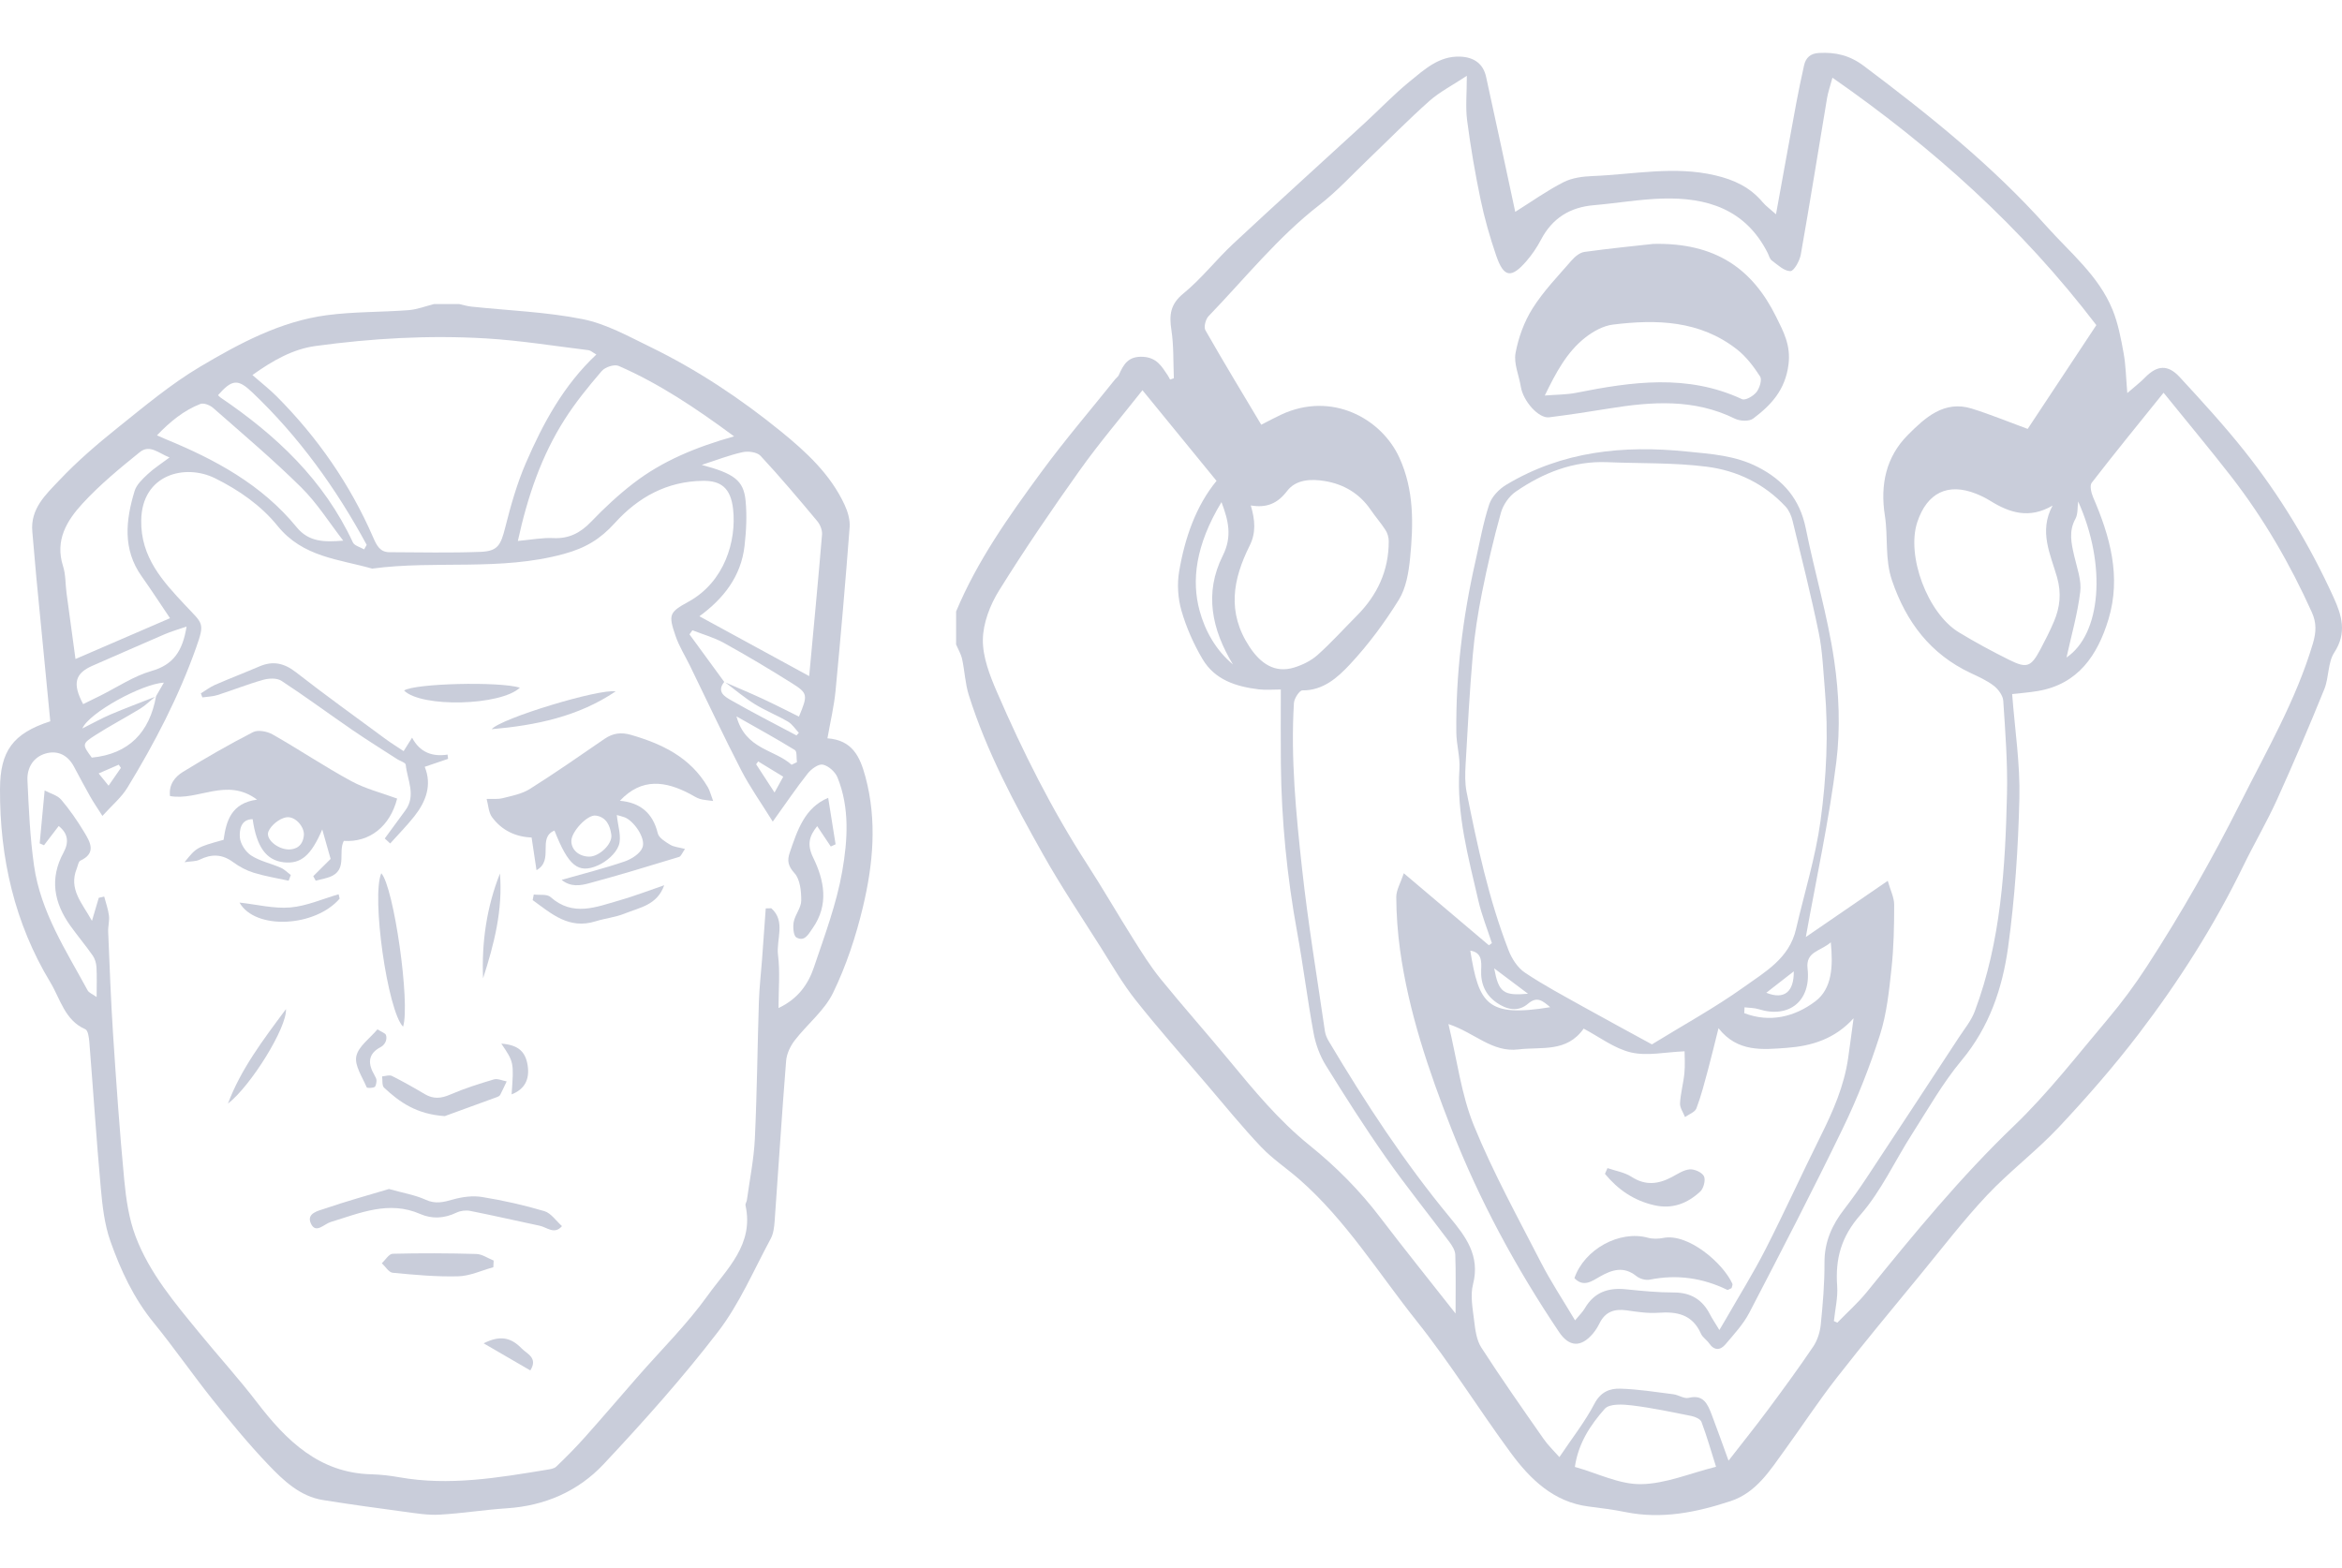<?xml version="1.0" encoding="utf-8"?>
<!-- Generator: Adobe Illustrator 16.0.0, SVG Export Plug-In . SVG Version: 6.00 Build 0)  -->
<!DOCTYPE svg PUBLIC "-//W3C//DTD SVG 1.1//EN" "http://www.w3.org/Graphics/SVG/1.1/DTD/svg11.dtd">
<svg version="1.1" id="Layer_1" xmlns="http://www.w3.org/2000/svg" xmlns:xlink="http://www.w3.org/1999/xlink" x="0px" y="0px"
	 width="230px" height="154px" viewBox="0 0 230 154" enable-background="new 0 0 230 154" xml:space="preserve">
<g>
	<path fill-rule="evenodd" clip-rule="evenodd" fill="#C9CDDA" d="M45.089,29.864c0.396,0.086,0.789,0.208,1.189,0.25
		c3.651,0.388,7.351,0.516,10.938,1.231c2.301,0.458,4.483,1.677,6.638,2.727c4.604,2.241,8.871,5.073,12.853,8.313
		c2.468,2.008,4.843,4.189,6.237,7.195c0.311,0.668,0.551,1.479,0.496,2.199c-0.408,5.358-0.871,10.713-1.383,16.063
		c-0.146,1.528-0.511,3.035-0.797,4.675c2.441,0.177,3.195,1.785,3.732,3.786c1.157,4.307,0.754,8.584-0.248,12.787
		c-0.688,2.884-1.641,5.763-2.926,8.414c-0.854,1.765-2.545,3.09-3.773,4.684c-0.428,0.557-0.787,1.312-0.842,2.005
		c-0.42,5.24-0.747,10.489-1.127,15.733c-0.043,0.59-0.116,1.239-0.388,1.741c-1.663,3.081-3.063,6.388-5.163,9.124
		c-3.489,4.547-7.325,8.836-11.24,13.012c-2.52,2.686-5.801,4.1-9.513,4.34c-2.208,0.145-4.402,0.504-6.609,0.625
		c-1.15,0.064-2.322-0.135-3.475-0.289c-2.657-0.355-5.313-0.723-7.961-1.145c-2.265-0.361-3.884-1.912-5.382-3.479
		c-1.916-2.006-3.69-4.162-5.427-6.336c-1.995-2.494-3.815-5.139-5.833-7.613c-1.949-2.385-3.228-5.133-4.241-7.992
		c-0.586-1.653-0.787-3.484-0.948-5.256c-0.431-4.76-0.74-9.529-1.121-14.293c-0.036-0.447-0.129-1.158-0.391-1.272
		c-2.025-0.878-2.46-2.985-3.445-4.616C1.436,90.675-0.031,84.279,0,77.489c0.018-3.709,1.248-5.452,4.938-6.644
		c-0.454-4.679-0.916-9.414-1.371-14.148c-0.142-1.487-0.251-2.977-0.392-4.463c-0.215-2.277,1.338-3.672,2.631-5.044
		c1.777-1.886,3.762-3.588,5.783-5.206c2.615-2.094,5.212-4.273,8.071-5.97c3.872-2.297,7.898-4.454,12.43-5.056
		c2.654-0.353,5.359-0.291,8.036-0.496c0.844-0.064,1.669-0.392,2.502-0.599C43.449,29.864,44.269,29.864,45.089,29.864z
		 M15.33,68.37c0.247-0.427,0.493-0.856,0.765-1.325c-2.165,0.131-7.336,2.95-8.007,4.504c1.042-0.521,1.896-1.003,2.792-1.384
		c1.434-0.61,2.895-1.151,4.343-1.722c-0.487,0.394-0.939,0.848-1.469,1.171c-1.451,0.889-2.962,1.675-4.393,2.595
		c-1.324,0.849-1.294,0.919-0.346,2.205C12.65,74.053,14.682,71.955,15.33,68.37z M71.228,67.025
		c1.223,0.535,2.455,1.047,3.666,1.609c1.199,0.557,2.377,1.163,3.568,1.75c0.879-2.112,0.887-2.287-0.68-3.274
		c-2.189-1.378-4.414-2.702-6.674-3.955c-0.972-0.539-2.068-0.841-3.109-1.251c-0.096,0.134-0.191,0.269-0.287,0.403
		c1.137,1.557,2.275,3.114,3.414,4.671c-0.782,0.966,0.064,1.452,0.643,1.783c2.12,1.214,4.296,2.323,6.451,3.471
		c0.078-0.084,0.156-0.169,0.234-0.253c-0.35-0.372-0.643-0.847-1.062-1.094c-1.064-0.625-2.226-1.078-3.272-1.728
		C73.106,68.53,72.188,67.743,71.228,67.025z M9.701,88.181c0.178-0.04,0.356-0.08,0.533-0.12c0.162,0.625,0.389,1.24,0.466,1.875
		c0.063,0.52-0.1,1.063-0.076,1.592c0.142,3.348,0.26,6.699,0.479,10.041c0.313,4.77,0.643,9.539,1.095,14.297
		c0.179,1.889,0.459,3.838,1.124,5.59c1.369,3.607,3.852,6.523,6.252,9.457c1.874,2.291,3.868,4.48,5.667,6.83
		c2.902,3.789,6.13,6.926,11.206,7.061c0.929,0.025,1.863,0.131,2.78,0.295c4.866,0.863,9.647,0.053,14.429-0.734
		c0.338-0.057,0.75-0.102,0.975-0.316c0.972-0.93,1.919-1.891,2.816-2.896c1.733-1.941,3.423-3.924,5.137-5.885
		c2.328-2.668,4.873-5.168,6.929-8.041c1.853-2.586,4.55-4.982,3.7-8.835c-0.033-0.153,0.11-0.339,0.135-0.516
		c0.275-2.009,0.688-4.013,0.783-6.03c0.213-4.486,0.252-8.98,0.396-13.471c0.044-1.371,0.205-2.737,0.307-4.105
		c0.125-1.684,0.244-3.365,0.367-5.049c0.182-0.004,0.361-0.008,0.543-0.012c1.447,1.271,0.471,3.072,0.662,4.594
		c0.211,1.67,0.049,3.387,0.049,5.207c1.953-0.924,2.927-2.369,3.484-4.024c1.045-3.101,2.215-6.206,2.774-9.413
		c0.528-3.025,0.747-6.222-0.466-9.213c-0.224-0.553-0.889-1.145-1.439-1.258c-0.43-0.088-1.134,0.427-1.484,0.867
		c-1.119,1.411-2.129,2.911-3.435,4.729c-1.159-1.87-2.251-3.4-3.105-5.058c-1.745-3.384-3.362-6.837-5.032-10.262
		c-0.469-0.959-1.049-1.878-1.396-2.881c-0.735-2.127-0.647-2.354,1.253-3.395c3.543-1.94,4.732-5.973,4.385-9.096
		c-0.235-2.107-1.218-2.802-2.969-2.779c-3.525,0.043-6.361,1.617-8.64,4.138c-1.437,1.589-2.868,2.455-5.007,3.041
		c-6.239,1.71-12.59,0.606-18.832,1.443c-3.286-0.937-6.798-1.116-9.287-4.194c-1.616-1.999-3.779-3.512-6.139-4.68
		c-2.939-1.456-7.179-0.392-7.252,4.123c-0.061,3.667,2.148,6.017,4.295,8.318c1.75,1.875,1.981,1.697,1.101,4.182
		c-1.722,4.86-4.087,9.399-6.756,13.769c-0.593,0.972-1.515,1.731-2.451,2.772c-0.515-0.812-0.876-1.332-1.187-1.882
		c-0.553-0.976-1.078-1.967-1.606-2.956c-0.62-1.158-1.622-1.633-2.803-1.286c-1.187,0.35-1.821,1.397-1.766,2.62
		c0.128,2.801,0.252,5.618,0.646,8.388c0.648,4.552,3.139,8.334,5.264,12.252c0.129,0.238,0.471,0.356,0.884,0.653
		c0-1.147,0.037-2.046-0.016-2.939c-0.023-0.388-0.151-0.821-0.368-1.133c-0.697-0.997-1.482-1.931-2.191-2.92
		c-1.616-2.255-2.066-4.644-0.675-7.2c0.568-1.045,0.417-1.908-0.477-2.604c-0.517,0.677-0.98,1.283-1.444,1.89
		c-0.141-0.063-0.281-0.127-0.422-0.189c0.155-1.648,0.309-3.297,0.487-5.196c0.585,0.313,1.259,0.475,1.629,0.911
		c0.836,0.984,1.581,2.064,2.252,3.176c0.586,0.975,1.235,2.059-0.372,2.807c-0.195,0.092-0.248,0.512-0.357,0.783
		c-0.815,2.031,0.523,3.369,1.495,5.131C9.308,89.504,9.503,88.842,9.701,88.181z M24.789,36.836
		c0.916,0.801,1.692,1.403,2.382,2.096c4.003,4.019,7.205,8.624,9.487,13.876c0.337,0.776,0.671,1.423,1.574,1.428
		c2.983,0.014,5.969,0.079,8.949-0.033c1.71-0.064,1.996-0.653,2.44-2.414c0.539-2.135,1.146-4.281,2.013-6.291
		c1.694-3.924,3.723-7.67,6.932-10.677c-0.368-0.209-0.562-0.4-0.773-0.427c-3.353-0.409-6.699-0.955-10.064-1.155
		c-5.603-0.332-11.21-0.012-16.768,0.749C28.795,34.286,26.81,35.386,24.789,36.836z M50.857,53.131
		c1.316-0.117,2.402-0.333,3.476-0.28c1.535,0.076,2.661-0.504,3.72-1.607c1.294-1.348,2.675-2.635,4.147-3.771
		c2.862-2.208,6.154-3.559,9.891-4.615c-3.753-2.773-7.352-5.18-11.331-6.917c-0.425-0.186-1.33,0.111-1.663,0.498
		c-1.303,1.518-2.58,3.083-3.654,4.774C53.193,44.752,51.83,48.683,50.857,53.131z M79.467,66.405
		c0.442-4.771,0.881-9.336,1.263-13.906c0.035-0.426-0.188-0.976-0.469-1.313c-1.816-2.174-3.643-4.342-5.569-6.413
		c-0.347-0.372-1.208-0.481-1.76-0.361c-1.286,0.278-2.528,0.771-4.019,1.25c3.178,0.847,4.105,1.52,4.305,3.482
		c0.148,1.474,0.069,2.997-0.099,4.475c-0.345,3.029-2.101,5.206-4.433,6.911C72.245,62.47,75.683,64.344,79.467,66.405z
		 M16.651,44.931c-1.045-0.398-1.937-1.317-2.919-0.524c-1.966,1.587-3.94,3.211-5.648,5.073C6.58,51.121,5.374,53.059,6.19,55.6
		c0.268,0.832,0.226,1.767,0.344,2.653c0.287,2.151,0.584,4.303,0.88,6.475c3.155-1.363,6.188-2.673,9.283-4.01
		c-0.933-1.381-1.833-2.77-2.789-4.118c-1.881-2.655-1.557-5.512-0.69-8.373c0.19-0.632,0.782-1.179,1.288-1.656
		C15.102,46.009,15.806,45.567,16.651,44.931z M33.709,53.103c-1.361-1.755-2.561-3.683-4.122-5.227
		c-2.765-2.733-5.74-5.246-8.659-7.812c-0.311-0.273-0.921-0.516-1.249-0.388c-1.617,0.632-2.947,1.71-4.264,3.083
		c0.43,0.188,0.634,0.285,0.842,0.37c4.862,1.996,9.445,4.456,12.877,8.654C30.342,53.261,31.877,53.247,33.709,53.103z
		 M35.761,53.961c0.083-0.15,0.166-0.299,0.249-0.448c-3.014-5.567-6.666-10.632-11.241-14.981
		c-1.391-1.322-1.971-1.299-3.358,0.281c0.085,0.08,0.161,0.175,0.257,0.24c5.432,3.681,10.122,8.064,12.985,14.218
		C34.809,53.606,35.383,53.736,35.761,53.961z M18.323,61.539c-0.866,0.301-1.525,0.486-2.15,0.755
		c-2.357,1.012-4.7,2.059-7.056,3.078c-1.75,0.758-2.034,1.75-0.951,3.787c0.558-0.275,1.124-0.553,1.688-0.833
		c1.67-0.83,3.269-1.922,5.028-2.423C17.015,65.296,17.935,63.959,18.323,61.539z M77.739,75.114c0.176-0.085,0.35-0.17,0.525-0.254
		c-0.061-0.408,0.02-1.053-0.199-1.188c-1.785-1.103-3.625-2.109-5.74-3.311C73.218,73.634,76.054,73.588,77.739,75.114z
		 M76.919,76.288c-0.885-0.541-1.672-1.021-2.459-1.502c-0.067,0.093-0.135,0.187-0.203,0.278c0.557,0.854,1.113,1.709,1.808,2.776
		C76.437,77.165,76.651,76.776,76.919,76.288z M11.875,75.419c-0.071-0.105-0.142-0.208-0.213-0.312
		c-0.616,0.268-1.232,0.536-1.975,0.859c0.384,0.472,0.621,0.765,0.977,1.203C11.126,76.5,11.5,75.959,11.875,75.419z"/>
	<path fill-rule="evenodd" clip-rule="evenodd" fill="#C9CDDA" d="M30.764,86.057c0.504-0.502,1.009-1.002,1.705-1.695
		c-0.24-0.842-0.53-1.869-0.822-2.896c-1.086,2.537-2.081,3.425-3.79,3.227c-1.708-0.198-2.657-1.502-3.045-4.233
		c-1.187,0.008-1.296,1.084-1.26,1.756c0.036,0.637,0.56,1.451,1.106,1.805c0.87,0.564,1.947,0.783,2.913,1.205
		c0.363,0.158,0.66,0.475,0.987,0.72c-0.071,0.186-0.142,0.372-0.212,0.558c-1.145-0.252-2.308-0.438-3.425-0.781
		c-0.717-0.222-1.422-0.597-2.031-1.047c-1.08-0.799-2.129-0.811-3.29-0.238c-0.366,0.18-0.831,0.146-1.479,0.246
		c1.178-1.457,1.178-1.457,3.836-2.199c0.257-1.834,0.742-3.605,3.286-3.946c-2.986-2.23-5.783,0.15-8.549-0.351
		c-0.132-1.127,0.487-1.892,1.265-2.37c2.251-1.382,4.543-2.706,6.89-3.908c0.493-0.252,1.392-0.076,1.927,0.228
		c2.602,1.48,5.097,3.159,7.724,4.585c1.402,0.762,2.996,1.155,4.502,1.713c-0.698,2.726-2.704,4.323-5.239,4.155
		c-0.555,1.065,0.284,2.633-1.066,3.395c-0.503,0.284-1.125,0.35-1.693,0.514C30.923,86.351,30.844,86.203,30.764,86.057z
		 M28.329,83.434c0.739,0.007,1.402-0.344,1.512-1.376c0.088-0.833-0.862-1.956-1.771-1.774c-0.653,0.131-1.449,0.767-1.708,1.385
		C26.057,82.394,27.214,83.396,28.329,83.434z"/>
	<path fill-rule="evenodd" clip-rule="evenodd" fill="#C9CDDA" d="M55.156,86.42c2.205-0.631,4.228-1.135,6.194-1.811
		c0.681-0.234,1.538-0.779,1.754-1.391c0.321-0.918-0.872-2.602-1.758-2.94c-0.266-0.103-0.547-0.161-0.771-0.226
		c0.096,1.047,0.496,2.156,0.188,2.992c-0.299,0.815-1.221,1.598-2.049,1.959c-1.947,0.85-2.9,0.021-4.263-3.428
		c-1.722,0.726,0,2.914-1.763,3.893c-0.174-1.157-0.323-2.148-0.481-3.209c-1.575-0.059-2.937-0.703-3.889-2.005
		c-0.341-0.466-0.36-1.181-0.527-1.781c0.528-0.021,1.078,0.048,1.581-0.079c0.907-0.229,1.883-0.413,2.66-0.901
		c2.483-1.564,4.898-3.248,7.321-4.913c0.837-0.575,1.646-0.685,2.642-0.394c3.057,0.893,5.807,2.205,7.521,5.132
		c0.196,0.336,0.286,0.739,0.519,1.356c-0.586-0.087-0.962-0.098-1.308-0.207c-0.331-0.105-0.632-0.309-0.942-0.475
		c-2.411-1.276-4.756-1.636-6.905,0.659c1.919,0.17,3.223,1.139,3.717,3.193c0.109,0.454,0.745,0.836,1.214,1.121
		c0.37,0.229,0.855,0.256,1.459,0.418c-0.262,0.365-0.379,0.721-0.58,0.783c-2.939,0.896-5.877,1.793-8.842,2.589
		C57.005,86.982,56.042,87.146,55.156,86.42z M57.868,84.137c0.971,0.004,2.29-1.228,2.168-2.141
		c-0.122-0.906-0.495-1.754-1.535-1.891c-0.814-0.107-2.373,1.563-2.391,2.482C56.095,83.46,56.856,84.131,57.868,84.137z"/>
	<path fill-rule="evenodd" clip-rule="evenodd" fill="#C9CDDA" d="M37.787,82.354c0.676-0.922,1.355-1.844,2.029-2.769
		c1.074-1.476,0.176-2.988,0.029-4.476c-0.02-0.208-0.553-0.36-0.842-0.547c-1.473-0.954-2.964-1.88-4.412-2.873
		c-2.326-1.595-4.594-3.278-6.952-4.82c-0.446-0.292-1.237-0.253-1.797-0.096c-1.515,0.425-2.985,1.016-4.487,1.495
		c-0.472,0.15-0.986,0.157-1.481,0.229c-0.05-0.131-0.1-0.262-0.15-0.393c0.459-0.281,0.895-0.619,1.383-0.833
		c1.449-0.632,2.926-1.199,4.38-1.821c1.317-0.563,2.417-0.327,3.574,0.574c2.875,2.243,5.834,4.371,8.768,6.535
		c0.558,0.412,1.149,0.775,1.81,1.218c0.292-0.463,0.5-0.797,0.831-1.324c0.759,1.439,1.973,1.896,3.483,1.664
		c0.017,0.139,0.035,0.278,0.053,0.417c-0.679,0.232-1.357,0.463-2.295,0.782c0.733,1.798,0.117,3.422-1.026,4.868
		c-0.738,0.93-1.576,1.778-2.368,2.662C38.14,82.68,37.963,82.518,37.787,82.354z"/>
	<path fill-rule="evenodd" clip-rule="evenodd" fill="#C9CDDA" d="M38.201,116.783c1.389,0.393,2.563,0.581,3.612,1.06
		c0.964,0.44,1.748,0.231,2.672-0.03c0.911-0.258,1.938-0.395,2.86-0.244c2.06,0.334,4.11,0.793,6.112,1.387
		c0.662,0.196,1.161,0.965,1.734,1.472c-0.744,0.87-1.471,0.114-2.193-0.038c-2.275-0.479-4.54-1.004-6.819-1.455
		c-0.427-0.085-0.954-0.02-1.347,0.168c-1.182,0.568-2.383,0.649-3.551,0.139c-3.093-1.356-5.93-0.092-8.815,0.787
		c-0.649,0.198-1.46,1.197-1.939,0.133c-0.449-1,0.731-1.236,1.354-1.447C34.021,117.981,36.207,117.381,38.201,116.783z"/>
	<path fill-rule="evenodd" clip-rule="evenodd" fill="#C9CDDA" d="M81.333,78.363c0.252,1.58,0.49,3.07,0.727,4.563
		c-0.157,0.072-0.314,0.145-0.473,0.215c-0.421-0.631-0.844-1.264-1.334-1.998c-0.75,0.943-1.041,1.764-0.395,3.09
		c1.092,2.237,1.566,4.623-0.051,6.936c-0.427,0.609-0.802,1.361-1.598,0.904c-0.288-0.164-0.355-1.031-0.261-1.523
		c0.14-0.722,0.735-1.394,0.739-2.089c0.008-0.917-0.109-2.087-0.655-2.688c-0.649-0.715-0.741-1.248-0.472-2.037
		C78.311,81.547,79.019,79.327,81.333,78.363z"/>
	<path fill-rule="evenodd" clip-rule="evenodd" fill="#C9CDDA" d="M43.677,109.624c-2.772-0.187-4.441-1.372-5.964-2.8
		c-0.212-0.199-0.133-0.725-0.188-1.101c0.325-0.022,0.71-0.171,0.964-0.044c1.099,0.549,2.172,1.159,3.231,1.787
		c0.837,0.496,1.597,0.432,2.486,0.045c1.39-0.602,2.843-1.063,4.294-1.492c0.37-0.109,0.836,0.121,1.259,0.195
		c-0.208,0.436-0.406,0.879-0.629,1.307c-0.049,0.097-0.17,0.177-0.275,0.215C46.955,108.434,45.052,109.124,43.677,109.624z"/>
	<path fill-rule="evenodd" clip-rule="evenodd" fill="#C9CDDA" d="M48.448,124.467c-1.149,0.313-2.292,0.861-3.448,0.891
		c-2.143,0.057-4.298-0.145-6.437-0.348c-0.38-0.037-0.712-0.609-1.065-0.934c0.352-0.324,0.698-0.922,1.059-0.932
		c2.738-0.068,5.479-0.059,8.217,0.02c0.574,0.016,1.138,0.42,1.706,0.646C48.469,124.029,48.458,124.248,48.448,124.467z"/>
	<path fill-rule="evenodd" clip-rule="evenodd" fill="#C9CDDA" d="M39.583,100.842c-1.528-1.562-3.124-12.82-2.138-15.072
		C38.682,87.112,40.311,98.601,39.583,100.842z"/>
	<path fill-rule="evenodd" clip-rule="evenodd" fill="#C9CDDA" d="M65.23,86.948c-0.698,1.97-2.418,2.182-3.875,2.778
		c-0.909,0.371-1.923,0.468-2.866,0.764c-2.625,0.823-4.349-0.76-6.177-2.082c0.036-0.183,0.071-0.365,0.106-0.549
		c0.56,0.072,1.298-0.065,1.652,0.25c2.193,1.953,4.477,0.977,6.739,0.332C62.302,88.016,63.757,87.451,65.23,86.948z"/>
	<path fill-rule="evenodd" clip-rule="evenodd" fill="#C9CDDA" d="M39.684,67.823c1.036-0.702,9.332-0.907,11.376-0.28
		C49.167,69.326,41.38,69.518,39.684,67.823z"/>
	<path fill-rule="evenodd" clip-rule="evenodd" fill="#C9CDDA" d="M60.462,67.906c-3.695,2.495-7.87,3.337-12.177,3.716
		C49.177,70.561,58.812,67.633,60.462,67.906z"/>
	<path fill-rule="evenodd" clip-rule="evenodd" fill="#C9CDDA" d="M33.357,88.262c-2.416,2.805-8.296,3.109-9.837,0.387
		c1.715,0.189,3.374,0.617,4.987,0.481c1.607-0.137,3.168-0.841,4.749-1.294C33.29,87.977,33.323,88.119,33.357,88.262z"/>
	<path fill-rule="evenodd" clip-rule="evenodd" fill="#C9CDDA" d="M49.099,85.793c0.29,3.576-0.574,6.957-1.66,10.299
		C47.294,92.545,47.79,89.108,49.099,85.793z"/>
	<path fill-rule="evenodd" clip-rule="evenodd" fill="#C9CDDA" d="M22.384,108.398c1.274-3.383,3.403-6.2,5.702-9.287
		C28.197,100.914,24.638,106.658,22.384,108.398z"/>
	<path fill-rule="evenodd" clip-rule="evenodd" fill="#C9CDDA" d="M37.07,101.1c0.481,0.301,0.742,0.373,0.825,0.539
		c0.086,0.177,0.062,0.467-0.019,0.66c-0.087,0.207-0.266,0.426-0.459,0.525c-1.336,0.691-1.298,1.674-0.618,2.821
		c0.088,0.15,0.183,0.335,0.176,0.499c-0.01,0.221-0.062,0.563-0.197,0.625c-0.225,0.105-0.729,0.117-0.771,0.019
		c-0.418-1.003-1.202-2.131-1.016-3.036C35.19,102.775,36.317,101.998,37.07,101.1z"/>
	<path fill-rule="evenodd" clip-rule="evenodd" fill="#C9CDDA" d="M52.078,134.602c-1.531-0.889-2.995-1.738-4.582-2.662
		c1.537-0.771,2.628-0.645,3.739,0.508C51.731,132.961,52.869,133.363,52.078,134.602z"/>
	<path fill-rule="evenodd" clip-rule="evenodd" fill="#C9CDDA" d="M50.243,107.488c0.228-3.156,0.228-3.156-1.011-4.984
		c1.632,0.125,2.38,0.751,2.591,2.166C52.03,106.051,51.495,107.004,50.243,107.488z"/>
</g>
<g>
	<path fill-rule="evenodd" clip-rule="evenodd" fill="#C9CDDA" d="M93.896,60.061c2.087-4.998,5.186-9.358,8.341-13.66
		c2.308-3.146,4.85-6.114,7.289-9.161c0.111-0.139,0.28-0.246,0.349-0.402c0.466-1.067,0.94-1.879,2.396-1.791
		c1.322,0.08,1.803,0.915,2.393,1.794c0.093,0.138,0.164,0.291,0.246,0.439c0.123-0.043,0.246-0.086,0.37-0.129
		c-0.067-1.583-0.002-3.186-0.241-4.74c-0.227-1.486-0.108-2.535,1.18-3.586c1.775-1.451,3.217-3.322,4.904-4.896
		c4.275-3.986,8.611-7.903,12.915-11.856c1.479-1.358,2.872-2.825,4.424-4.087c1.441-1.173,2.87-2.504,4.932-2.424
		c1.353,0.052,2.265,0.689,2.549,1.98c0.989,4.48,1.938,8.968,2.864,13.266c1.617-1.013,3.119-2.087,4.742-2.914
		c0.852-0.434,1.909-0.565,2.883-0.603c4.004-0.157,7.988-1.017,12.027-0.065c1.857,0.438,3.406,1.162,4.643,2.631
		c0.328,0.39,0.756,0.689,1.313,1.188c0.69-3.794,1.331-7.355,1.989-10.912c0.229-1.234,0.491-2.462,0.761-3.688
		c0.173-0.795,0.641-1.199,1.48-1.243c1.621-0.085,2.997,0.222,4.402,1.278c6.373,4.789,12.593,9.764,17.938,15.749
		c2.309,2.586,5.108,4.836,6.478,8.187c0.549,1.342,0.826,2.82,1.089,4.262c0.218,1.19,0.233,2.421,0.363,3.928
		c0.782-0.679,1.296-1.065,1.739-1.522c1.168-1.205,2.236-1.313,3.398-0.054c2.166,2.346,4.329,4.709,6.322,7.208
		c3.525,4.424,6.443,9.263,8.803,14.444c0.809,1.775,1.325,3.48,0.063,5.412c-0.641,0.98-0.512,2.453-0.977,3.598
		c-1.479,3.643-3.018,7.261-4.641,10.839c-1.01,2.225-2.253,4.338-3.322,6.537c-2.854,5.867-6.334,11.332-10.264,16.479
		c-2.441,3.199-5.1,6.242-7.85,9.172c-2.21,2.355-4.82,4.316-7.037,6.668c-2.305,2.447-4.362,5.139-6.502,7.744
		c-2.779,3.387-5.583,6.752-8.278,10.207c-1.784,2.287-3.382,4.725-5.088,7.076c-1.462,2.016-2.802,4.193-5.317,5.023
		c-3.365,1.111-6.775,1.801-10.334,1.078c-1.2-0.244-2.42-0.393-3.636-0.549c-3.419-0.441-5.711-2.666-7.638-5.285
		c-3.128-4.25-5.922-8.773-9.203-12.893c-3.758-4.715-6.963-9.93-11.535-13.938c-1.24-1.087-2.637-2.009-3.768-3.199
		c-1.869-1.971-3.59-4.092-5.357-6.163c-2.344-2.746-4.74-5.448-6.982-8.28c-1.277-1.613-2.314-3.428-3.422-5.179
		c-1.904-3.013-3.893-5.979-5.641-9.087c-2.831-5.028-5.561-10.127-7.31-15.687c-0.354-1.126-0.397-2.352-0.651-3.517
		c-0.109-0.5-0.389-0.959-0.592-1.437C93.896,62.221,93.896,61.142,93.896,60.061z M144.053,7.446
		c-1.471,0.972-2.684,1.588-3.674,2.468c-2.03,1.802-3.936,3.751-5.902,5.629c-1.624,1.551-3.153,3.233-4.915,4.599
		c-4.089,3.168-7.308,7.221-10.878,10.917c-0.283,0.294-0.482,1.066-0.309,1.37c1.781,3.126,3.647,6.202,5.488,9.287
		c0.817-0.416,1.383-0.724,1.967-0.995c4.974-2.312,9.844,0.393,11.597,4.231c1.457,3.188,1.384,6.524,1.054,9.87
		c-0.139,1.396-0.395,2.937-1.104,4.082c-1.396,2.254-3.002,4.419-4.8,6.347c-1.204,1.29-2.631,2.583-4.677,2.559
		c-0.283-0.003-0.803,0.794-0.828,1.244c-0.328,5.46,0.211,10.892,0.803,16.3c0.584,5.328,1.47,10.621,2.24,15.927
		c0.049,0.341,0.2,0.687,0.377,0.985c3.591,6.033,7.42,11.892,11.889,17.297c1.541,1.867,3.006,3.764,2.281,6.572
		c-0.284,1.1-0.037,2.375,0.106,3.553c0.11,0.908,0.233,1.928,0.704,2.66c1.963,3.045,4.047,6.01,6.119,8.979
		c0.453,0.65,1.037,1.203,1.552,1.789c1.256-1.875,2.513-3.465,3.438-5.236c0.617-1.184,1.523-1.518,2.551-1.486
		c1.736,0.051,3.468,0.328,5.196,0.547c0.515,0.066,1.063,0.467,1.512,0.355c1.455-0.361,1.866,0.617,2.261,1.65
		c0.541,1.418,1.046,2.852,1.654,4.52c1.418-1.826,2.675-3.389,3.87-4.998c1.517-2.043,3.022-4.096,4.446-6.207
		c0.411-0.607,0.666-1.416,0.741-2.158c0.204-2.02,0.376-4.055,0.366-6.082c-0.011-2.051,0.74-3.707,1.939-5.256
		c0.76-0.982,1.481-2.001,2.169-3.039c3.042-4.604,6.069-9.219,9.093-13.835c0.549-0.837,1.213-1.642,1.559-2.564
		c2.578-6.872,2.996-14.105,3.164-21.352c0.07-3.044-0.166-6.101-0.367-9.144c-0.033-0.522-0.495-1.142-0.934-1.48
		c-0.684-0.527-1.502-0.885-2.288-1.257c-3.896-1.84-6.29-4.948-7.697-9.061c-0.728-2.126-0.376-4.283-0.707-6.39
		c-0.48-3.062,0.132-5.787,2.252-7.917c1.678-1.685,3.562-3.442,6.286-2.593c1.798,0.56,3.547,1.282,5.487,1.994
		c2.129-3.218,4.44-6.712,6.743-10.194c-7.352-9.638-16.068-17.445-25.916-24.301c-0.231,0.863-0.432,1.422-0.529,1.999
		c-0.859,5.124-1.676,10.256-2.58,15.372c-0.109,0.62-0.674,1.628-1.023,1.627c-0.613-0.002-1.247-0.617-1.822-1.043
		c-0.213-0.158-0.289-0.512-0.424-0.777c-2.186-4.287-5.967-5.424-10.275-5.308c-2.264,0.061-4.519,0.458-6.781,0.652
		c-2.334,0.199-4.077,1.263-5.199,3.408c-0.384,0.732-0.86,1.433-1.397,2.057c-1.514,1.759-2.251,1.652-2.997-0.526
		c-0.616-1.8-1.143-3.645-1.532-5.509c-0.536-2.564-0.979-5.154-1.318-7.754C143.912,10.521,144.053,9.171,144.053,7.446z
		 M212.477,38.574c-2.584,3.21-4.86,5.997-7.06,8.848c-0.21,0.271-0.043,0.993,0.142,1.418c1.66,3.845,2.771,7.789,1.511,11.973
		c-1.069,3.548-2.993,6.381-6.917,7.054c-0.898,0.154-1.813,0.218-2.546,0.303c0.263,3.466,0.791,6.855,0.711,10.229
		c-0.116,4.89-0.443,9.802-1.11,14.642c-0.555,4.029-1.854,7.855-4.564,11.104c-1.848,2.215-3.295,4.784-4.864,7.234
		c-1.699,2.651-3.038,5.617-5.078,7.945c-1.874,2.139-2.474,4.289-2.28,6.979c0.083,1.135-0.201,2.299-0.32,3.451
		c0.113,0.051,0.225,0.104,0.336,0.156c0.977-1.008,2.035-1.945,2.917-3.033c4.575-5.645,9.169-11.249,14.423-16.289
		c3.354-3.217,6.236-6.955,9.252-10.528c1.371-1.623,2.645-3.352,3.806-5.14c3.368-5.188,6.424-10.555,9.211-16.109
		c2.564-5.113,5.438-10.045,7.092-15.6c0.339-1.138,0.363-2.042-0.099-3.068c-2.138-4.744-4.724-9.21-7.894-13.302
		C217.048,44.136,214.852,41.513,212.477,38.574z M112.198,38.327c-2.093,2.654-4.239,5.17-6.155,7.859
		c-2.75,3.863-5.428,7.789-7.934,11.821c-0.875,1.407-1.567,3.2-1.586,4.826c-0.02,1.713,0.686,3.521,1.388,5.144
		c2.535,5.859,5.39,11.554,8.856,16.91c1.547,2.392,2.97,4.868,4.489,7.279c0.852,1.351,1.7,2.722,2.7,3.954
		c2.201,2.713,4.523,5.32,6.746,8.014c2.451,2.972,4.9,5.934,7.901,8.355c2.575,2.076,4.899,4.403,6.922,7.061
		c2.356,3.094,4.796,6.123,7.421,9.463c0-2.156,0.039-3.969-0.027-5.777c-0.017-0.434-0.318-0.906-0.596-1.275
		c-2.055-2.75-4.216-5.419-6.188-8.229c-2.077-2.959-4.027-6.017-5.934-9.098c-0.581-0.939-0.994-2.064-1.196-3.16
		c-0.608-3.281-1.012-6.604-1.611-9.889c-1.001-5.481-1.546-11.002-1.605-16.575c-0.025-2.376-0.004-4.753-0.004-7.29
		c-0.77,0-1.471,0.069-2.155-0.012c-2.208-0.266-4.313-0.913-5.532-2.973c-0.873-1.474-1.591-3.096-2.068-4.746
		c-0.352-1.214-0.443-2.622-0.23-3.869c0.563-3.309,1.66-6.444,3.672-8.889C117.018,44.228,114.664,41.346,112.198,38.327z
		 M122.836,49.645c0.423,1.434,0.527,2.669-0.109,3.944c-1.649,3.302-2.261,6.559-0.007,9.957c1.086,1.638,2.484,2.599,4.375,2.017
		c0.817-0.251,1.659-0.663,2.296-1.23c1.353-1.206,2.571-2.566,3.854-3.854c2.006-2.012,3.144-4.417,3.138-7.324
		c0-0.366-0.118-0.782-0.313-1.085c-0.445-0.695-0.996-1.318-1.462-2c-1.104-1.614-2.658-2.515-4.496-2.821
		c-1.332-0.223-2.838-0.175-3.711,0.977C125.438,49.49,124.358,49.9,122.836,49.645z M201.578,49.656
		c-2.28,1.336-4.221,0.719-6.124-0.467c-0.447-0.279-0.931-0.513-1.419-0.706c-2.745-1.083-4.79-0.08-5.744,2.801
		c-1.094,3.306,1.006,8.959,4.09,10.827c1.607,0.974,3.264,1.871,4.944,2.705c1.733,0.859,2.134,0.691,3.053-1.032
		c0.476-0.893,0.937-1.799,1.332-2.732c0.594-1.399,0.751-2.784,0.309-4.344C201.387,54.476,200.195,52.211,201.578,49.656z
		 M168.527,144.065c-0.506-1.6-0.91-3.023-1.43-4.404c-0.107-0.285-0.623-0.51-0.984-0.582c-1.943-0.391-3.887-0.803-5.85-1.043
		c-0.891-0.107-2.205-0.186-2.668,0.338c-1.383,1.563-2.593,3.354-2.932,5.705c2.245,0.629,4.378,1.725,6.495,1.693
		C163.574,145.739,165.975,144.702,168.527,144.065z M121.081,65.258c-2.07-3.422-2.843-6.998-0.996-10.681
		c0.948-1.891,0.55-3.46-0.127-5.259c-2.577,4.261-2.939,7.739-2.156,10.646C118.34,61.959,119.41,63.868,121.081,65.258z
		 M202.945,64.579c3.38-2.276,3.977-9.023,1.144-15.328c-0.081,0.583-0.011,1.241-0.269,1.708c-0.68,1.234-0.398,2.417-0.115,3.654
		c0.265,1.159,0.727,2.378,0.59,3.505C204.024,60.333,203.398,62.503,202.945,64.579z"/>
	<path fill-rule="evenodd" clip-rule="evenodd" fill="#C9CDDA" d="M177.344,92.034c2.564-1.76,5.172-3.55,8.046-5.521
		c0.264,0.937,0.631,1.643,0.631,2.35c0,2.088-0.039,4.188-0.264,6.262c-0.237,2.19-0.465,4.436-1.129,6.511
		c-0.997,3.114-2.199,6.187-3.618,9.122c-2.959,6.119-6.084,12.152-9.218,18.18c-0.593,1.139-1.507,2.115-2.343,3.105
		c-0.502,0.592-1.093,0.635-1.601-0.104c-0.235-0.34-0.642-0.58-0.803-0.945c-0.848-1.912-2.372-2.188-4.195-2.055
		c-1.033,0.076-2.093-0.096-3.128-0.24c-1.172-0.162-2.07,0.131-2.633,1.266c-0.183,0.371-0.408,0.732-0.675,1.043
		c-1.164,1.355-2.314,1.297-3.306-0.18c-4.219-6.281-7.827-12.93-10.588-20c-2.211-5.659-4.184-11.439-5.025-17.527
		c-0.236-1.712-0.361-3.451-0.373-5.178c-0.004-0.703,0.429-1.408,0.742-2.352c2.939,2.489,5.647,4.781,8.355,7.074
		c0.098-0.07,0.195-0.141,0.294-0.211c-0.451-1.397-1.005-2.77-1.333-4.195c-0.978-4.244-2.149-8.459-1.855-12.911
		c0.078-1.175-0.291-2.373-0.304-3.563c-0.062-5.706,0.624-11.331,1.888-16.883c0.423-1.859,0.75-3.753,1.346-5.553
		c0.249-0.753,0.972-1.497,1.667-1.915c5.512-3.309,11.495-3.899,17.739-3.266c2.396,0.243,4.731,0.38,6.951,1.513
		c2.525,1.29,4.145,3.147,4.729,6.045c0.871,4.331,2.147,8.589,2.786,12.951c0.479,3.269,0.618,6.701,0.212,9.969
		C179.629,80.557,178.387,86.218,177.344,92.034z M162.229,102.578c3.097-1.907,6.196-3.601,9.056-5.647
		c2.052-1.469,4.433-2.798,5.093-5.662c0.818-3.547,1.918-7.054,2.41-10.648c0.584-4.279,0.794-8.631,0.418-12.97
		c-0.16-1.842-0.223-3.709-0.594-5.509c-0.756-3.682-1.678-7.331-2.567-10.983c-0.122-0.499-0.351-1.036-0.688-1.401
		c-2.098-2.261-4.792-3.537-7.713-3.915c-3.229-0.417-6.521-0.312-9.787-0.448c-3.34-0.14-6.296,1.036-9.002,2.894
		c-0.651,0.448-1.234,1.287-1.453,2.063c-0.723,2.581-1.329,5.201-1.855,7.833c-0.409,2.041-0.732,4.111-0.914,6.184
		c-0.311,3.567-0.5,7.146-0.701,10.723c-0.051,0.893-0.076,1.818,0.096,2.686c1.051,5.275,2.176,10.539,4.123,15.559
		c0.32,0.83,0.898,1.721,1.605,2.193c1.852,1.243,3.83,2.289,5.776,3.379C157.727,100.136,159.945,101.328,162.229,102.578z
		 M142.246,100.583c0.854,3.535,1.26,6.934,2.502,9.975c1.883,4.613,4.305,9.002,6.582,13.439c0.984,1.914,2.182,3.717,3.352,5.689
		c0.436-0.531,0.744-0.82,0.949-1.172c0.928-1.6,2.316-2.059,4.041-1.881c1.564,0.16,3.137,0.314,4.706,0.314
		c1.647,0,2.797,0.678,3.552,2.148c0.206,0.402,0.464,0.777,0.924,1.539c0.297-0.502,0.481-0.807,0.66-1.117
		c1.3-2.27,2.688-4.494,3.877-6.824c1.868-3.662,3.57-7.41,5.401-11.091c1.218-2.445,2.31-4.925,2.706-7.667
		c0.188-1.307,0.357-2.615,0.535-3.922c-1.841,2.041-4.125,2.727-6.553,2.906c-2.37,0.174-4.843,0.455-6.712-1.928
		c-0.364,1.449-0.682,2.781-1.038,4.104c-0.344,1.268-0.665,2.55-1.133,3.771c-0.143,0.376-0.732,0.571-1.117,0.851
		c-0.175-0.451-0.515-0.912-0.491-1.351c0.055-0.997,0.336-1.979,0.431-2.978c0.076-0.804,0.016-1.622,0.016-2.129
		c-1.891,0.074-3.662,0.484-5.261,0.111c-1.642-0.384-3.115-1.531-4.65-2.338c-1.679,2.37-4.131,1.766-6.395,2.04
		C146.52,103.392,144.828,101.431,142.246,100.583z M171.324,98.94c-0.009,0.19-0.018,0.381-0.026,0.571
		c2.51,0.968,4.966,0.361,6.976-1.159c1.652-1.252,1.754-3.426,1.523-5.797c-1.043,0.902-2.476,0.895-2.283,2.573
		c0.363,3.173-1.795,4.935-4.805,3.993C172.27,98.983,171.786,98.997,171.324,98.94z M144.391,93.369
		c0.847,5.249,1.658,6.573,7.85,5.556c-0.736-0.614-1.274-1.113-2.177-0.342c-0.995,0.854-2.105,0.575-3.083-0.102
		c-1.095-0.757-1.588-1.859-1.521-3.236C145.499,94.424,145.526,93.55,144.391,93.369z M150.061,97.606
		c-1.174-0.882-2.111-1.586-3.322-2.496C147.178,97.481,147.645,97.819,150.061,97.606z M173.461,97.509
		c1.775,0.711,2.72-0.09,2.701-2.103C175.293,96.082,174.474,96.721,173.461,97.509z"/>
	<path fill-rule="evenodd" clip-rule="evenodd" fill="#C9CDDA" d="M162.365,23.956c6.135-0.139,9.74,2.469,12.052,7.136
		c0.721,1.455,1.464,2.8,1.227,4.699c-0.314,2.515-1.714,4.002-3.47,5.32c-0.4,0.301-1.299,0.256-1.797,0.01
		c-4.01-1.975-8.163-1.681-12.363-0.997c-1.955,0.318-3.914,0.618-5.879,0.864c-1.033,0.128-2.552-1.59-2.779-3.003
		c-0.179-1.109-0.709-2.274-0.52-3.305c0.283-1.531,0.857-3.102,1.684-4.407c1.07-1.691,2.488-3.156,3.805-4.675
		c0.33-0.382,0.818-0.79,1.278-0.854C158.142,24.391,160.695,24.143,162.365,23.956z M151.709,38.848
		c1.146-0.093,2.137-0.078,3.089-0.268c5.478-1.092,10.925-1.869,16.284,0.627c0.32,0.149,1.098-0.299,1.408-0.684
		c0.309-0.381,0.571-1.223,0.37-1.536c-0.632-0.982-1.376-1.963-2.281-2.672c-3.646-2.852-7.89-2.964-12.188-2.433
		c-0.933,0.116-1.907,0.651-2.675,1.248C153.873,34.564,152.795,36.614,151.709,38.848z"/>
	<path fill-rule="evenodd" clip-rule="evenodd" fill="#C9CDDA" d="M170.051,126.519c-0.216,0.09-0.354,0.201-0.424,0.168
		c-2.434-1.182-4.955-1.533-7.611-1c-0.408,0.082-0.983-0.084-1.316-0.352c-1.23-0.986-2.361-0.639-3.561,0.041
		c-0.788,0.445-1.621,1.102-2.52,0.164c0.973-2.85,4.439-4.73,7.209-3.971c0.478,0.131,1.032,0.117,1.523,0.02
		c2.439-0.484,5.873,2.475,6.785,4.51C170.176,126.183,170.094,126.323,170.051,126.519z"/>
	<path fill-rule="evenodd" clip-rule="evenodd" fill="#C9CDDA" d="M157.865,114.731c0.793,0.275,1.674,0.409,2.36,0.855
		c1.364,0.885,2.629,0.73,3.96,0.025c0.568-0.303,1.157-0.707,1.76-0.756c0.469-0.036,1.199,0.289,1.395,0.676
		c0.18,0.356-0.034,1.194-0.36,1.497c-1.262,1.171-2.733,1.755-4.512,1.351c-2.011-0.457-3.573-1.533-4.851-3.085
		C157.7,115.106,157.782,114.92,157.865,114.731z"/>
</g>
</svg>
